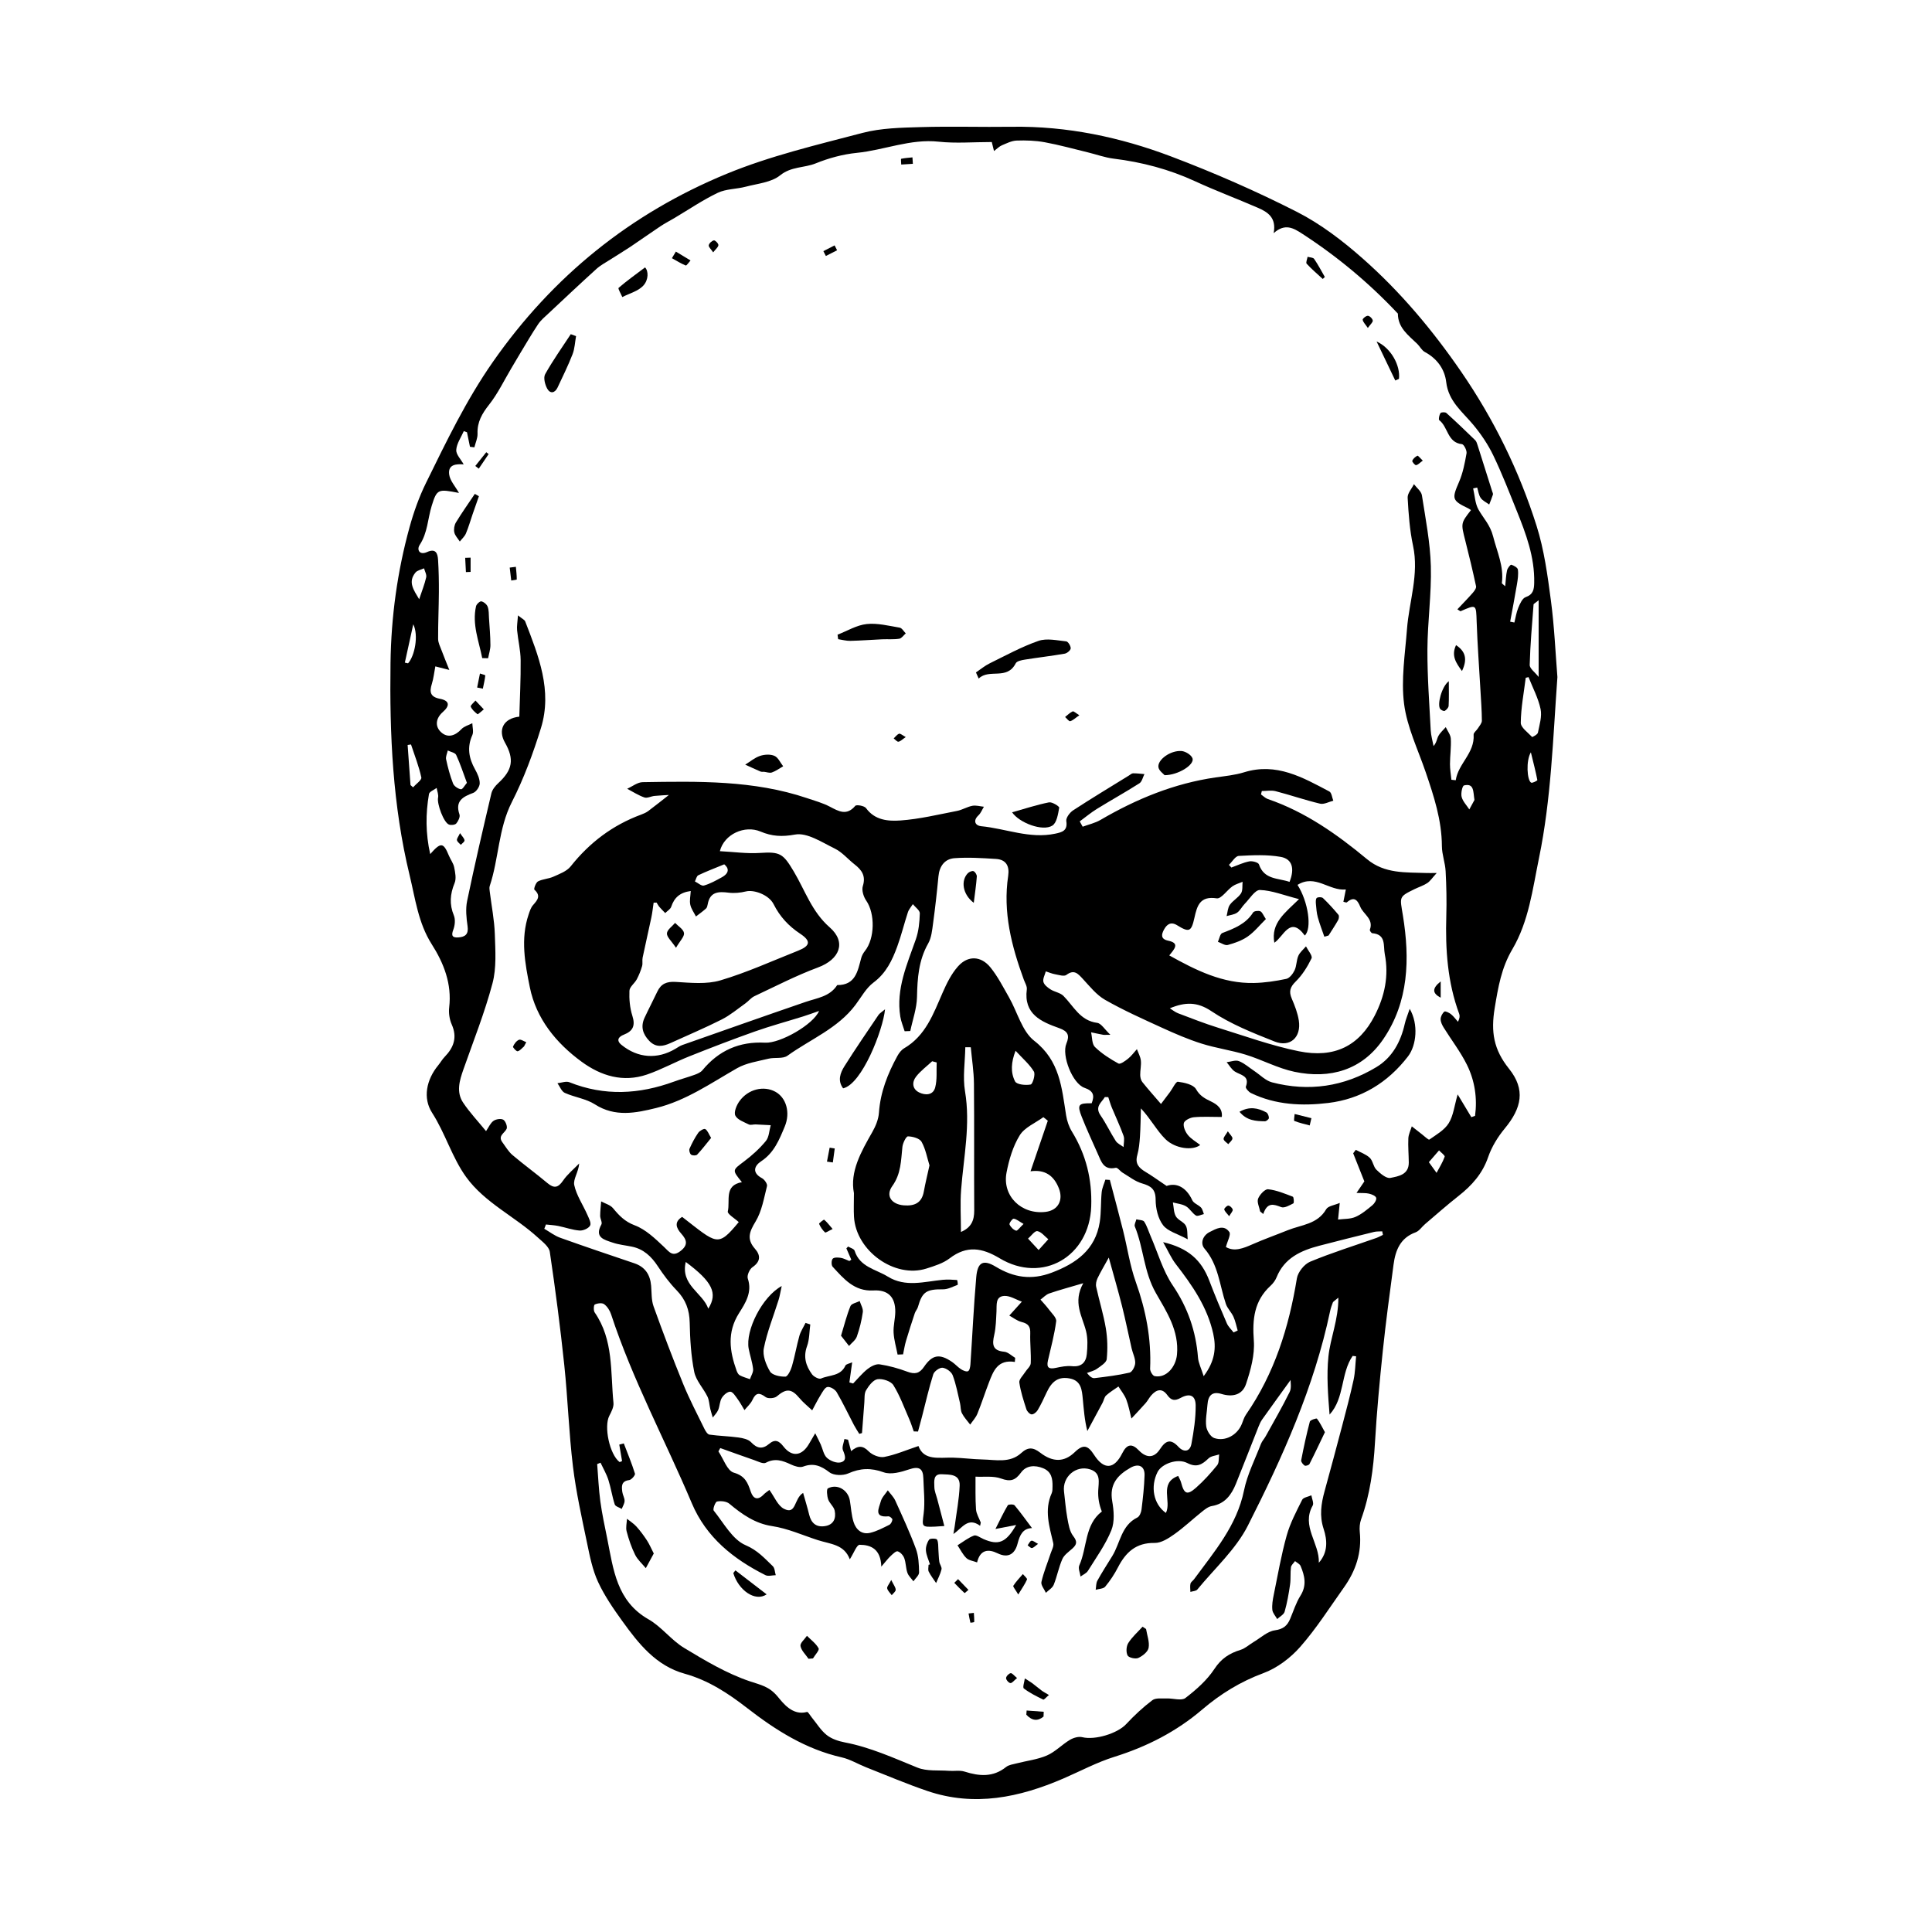<?xml version="1.0" encoding="utf-8"?>
<!-- Generator: Adobe Illustrator 16.0.0, SVG Export Plug-In . SVG Version: 6.00 Build 0)  -->
<!DOCTYPE svg PUBLIC "-//W3C//DTD SVG 1.0//EN" "http://www.w3.org/TR/2001/REC-SVG-20010904/DTD/svg10.dtd">
<svg version="1.0" id="Capa_1" xmlns="http://www.w3.org/2000/svg" xmlns:xlink="http://www.w3.org/1999/xlink" x="0px" y="0px"
	 width="1000px" height="1000px" viewBox="0 0 1000 1000" enable-background="new 0 0 1000 1000" xml:space="preserve">
<g>
	<path fill-rule="evenodd" clip-rule="evenodd" d="M806.111,350.45c-2.332,32.259-3.236,63.099-9.5,93.546
		c-3.347,16.261-5.298,32.882-13.844,47.376c-5.654,9.587-7.315,19.551-9.102,30.327c-2.057,12.417-0.589,21.51,7.395,31.474
		c8.66,10.804,6.555,20.342-2.202,30.935c-3.602,4.355-6.767,9.491-8.59,14.801c-2.953,8.594-8.444,14.701-15.325,20.113
		c-5.925,4.662-11.576,9.674-17.324,14.558c-1.671,1.419-3.022,3.591-4.933,4.285c-7.938,2.893-10.413,9.325-11.396,16.714
		c-1.967,14.788-3.979,29.578-5.531,44.411c-1.656,15.842-3.143,31.716-4.07,47.612c-0.794,13.62-2.536,26.949-7.192,39.837
		c-0.722,1.999-0.896,4.372-0.678,6.505c1.099,10.693-2.096,20.127-8.188,28.695c-7.374,10.37-14.237,21.215-22.598,30.731
		c-5.063,5.763-11.956,11.002-19.079,13.635c-11.897,4.398-22.22,10.774-31.665,18.832c-13.436,11.462-28.664,19.231-45.497,24.497
		c-9.081,2.842-17.613,7.432-26.396,11.224c-22.743,9.821-46.021,14.72-70.338,6.472c-10.722-3.636-21.165-8.104-31.71-12.255
		c-4.263-1.679-8.315-4.177-12.718-5.174c-18.613-4.215-34.183-14.083-48.941-25.54c-9.84-7.641-20.098-14.358-32.303-17.746
		c-14.826-4.114-23.8-15.48-32.239-27.182c-4.658-6.459-9.261-13.137-12.589-20.318c-2.866-6.182-4.25-13.143-5.648-19.894
		c-2.746-13.249-5.733-26.508-7.357-39.917c-2.108-17.393-2.646-34.969-4.479-52.399c-2.061-19.596-4.607-39.15-7.499-58.64
		c-0.403-2.718-3.765-5.209-6.143-7.386c-11.983-10.973-27.534-18.029-37.167-31.36c-7.295-10.098-10.736-22.548-17.621-33.261
		c-4.854-7.554-3.024-17.056,3.224-24.623c1.142-1.385,2.023-3.005,3.265-4.283c4.719-4.855,6.657-10.076,3.689-16.774
		c-1.168-2.638-1.663-5.944-1.326-8.813c1.438-12.218-2.757-22.856-9.045-32.749c-6.973-10.969-8.495-23.561-11.438-35.695
		c-8.764-36.116-10.403-72.858-9.884-109.895c0.335-23.908,3.519-47.231,9.829-70.162c2.161-7.854,4.937-15.677,8.527-22.975
		c10.543-21.429,20.784-42.845,34.65-62.695c31.013-44.401,71.325-76.844,120.87-97.283c22.555-9.305,46.688-14.984,70.392-21.209
		c9.684-2.543,20.116-2.71,30.236-3.013c15.71-0.469,31.446,0.053,47.167-0.172c28.533-0.41,56.03,5.389,82.436,15.394
		c22.138,8.387,43.953,17.921,65.044,28.652c12.292,6.254,23.665,14.97,34.063,24.15c19.49,17.208,36.136,37.041,50.934,58.566
		c17.007,24.741,30.044,51.332,39.043,79.778c3.934,12.434,5.699,25.657,7.424,38.657
		C804.548,324.403,805.116,338.156,806.111,350.45z M446.171,741.754c-0.471,0.137-0.942,0.275-1.413,0.413
		c-0.937-1.55-1.958-3.056-2.797-4.656c-2.957-5.642-5.673-11.419-8.889-16.905c-0.84-1.435-3.291-2.925-4.752-2.707
		c-1.364,0.204-2.563,2.536-3.537,4.115c-1.592,2.58-2.941,5.309-4.394,7.974c-2.202-2.089-4.631-3.987-6.561-6.304
		c-4.175-5.006-6.833-5.109-11.772-0.915c-1.223,1.04-4.514,1.273-5.737,0.368c-3.263-2.414-5.077-2.426-6.864,1.476
		c-0.901,1.969-2.716,3.521-4.118,5.262c-1.171-1.917-2.225-3.92-3.551-5.723c-1.092-1.485-2.474-3.772-3.783-3.812
		c-1.482-0.043-3.5,1.736-4.417,3.25c-1.081,1.785-1.024,4.219-1.855,6.207c-0.602,1.44-1.845,2.616-2.802,3.911
		c-0.434-1.493-0.924-2.971-1.289-4.48c-0.515-2.132-0.539-4.481-1.477-6.393c-2.138-4.348-5.926-8.242-6.832-12.762
		c-1.667-8.329-2.163-16.968-2.343-25.494c-0.14-6.613-2.075-11.895-6.693-16.651c-3.683-3.794-6.912-8.117-9.825-12.546
		c-3.335-5.072-7.352-8.88-13.438-10.125c-3.317-0.68-6.755-0.998-9.929-2.091c-4.228-1.456-9.613-2.556-5.819-9.384
		c0.575-1.035-0.641-2.943-0.639-4.448c0.005-2.498,0.325-4.997,0.512-7.497c2.086,1.145,4.735,1.823,6.145,3.526
		c3.162,3.822,6.094,6.935,11.247,8.868c5.628,2.111,10.497,6.801,15.03,11.074c2.834,2.671,4.488,5.478,8.722,2.166
		c4-3.13,3.163-5.753,0.299-8.957c-2.619-2.929-3.792-6.017,0.478-8.656c18.128,14.038,18.32,15.927,29.299,2.698
		c-2.043-1.908-5.971-4.212-5.664-5.524c1.304-5.568-2.072-13.481,7.305-15.148c-5.173-6.353-5.003-6.126,1.172-10.773
		c4.09-3.077,7.987-6.604,11.227-10.541c1.674-2.036,1.726-5.404,2.51-8.172c-2.611-0.14-5.221-0.307-7.833-0.402
		c-1.186-0.043-2.591,0.478-3.526,0.006c-2.54-1.276-5.962-2.445-6.971-4.617c-0.837-1.801,0.675-5.389,2.165-7.448
		c4.528-6.261,12.582-8.127,18.576-4.847c5.568,3.046,7.887,10.702,4.864,17.967c-2.814,6.763-5.499,13.595-12.215,18.008
		c-3.603,2.365-4.877,5.922,0.425,8.769c1.287,0.691,2.873,2.972,2.591,4.083c-1.585,6.252-2.668,12.998-5.924,18.36
		c-3.198,5.269-4.718,9.077-0.296,14.096c2.942,3.337,3.002,6.582-1.313,9.528c-1.518,1.034-2.946,4.313-2.41,5.885
		c2.432,7.126-1.327,12.806-4.543,17.901c-6.309,9.99-4.861,19.688-1.263,29.754c0.325,0.907,0.889,2.009,1.662,2.421
		c1.64,0.875,3.491,1.355,5.256,1.999c0.587-1.757,1.812-3.584,1.632-5.262c-0.38-3.544-1.619-6.985-2.284-10.511
		c-1.78-9.439,6.975-26.927,17.093-32.443c-0.665,3.011-0.978,5.136-1.608,7.16c-2.6,8.353-5.956,16.543-7.649,25.067
		c-0.739,3.725,1.135,8.54,3.22,12.024c1.134,1.896,5.213,2.725,7.929,2.657c1.208-0.031,2.8-3.329,3.398-5.384
		c1.506-5.164,2.387-10.51,3.846-15.69c0.666-2.362,2.107-4.507,3.197-6.747c0.818,0.269,1.635,0.541,2.454,0.812
		c-0.514,3.763-0.411,7.752-1.681,11.238c-2.039,5.594-0.57,10.241,2.587,14.567c0.922,1.263,3.569,2.652,4.631,2.185
		c4.316-1.904,10.134-1.117,12.625-6.67c0.379-0.847,2.132-1.078,3.521-1.718c-0.54,3.892-0.991,7.149-1.442,10.405
		c0.646,0.184,1.292,0.367,1.937,0.551c2.459-2.528,4.711-5.316,7.453-7.485c1.714-1.355,4.31-2.727,6.26-2.434
		c4.867,0.731,9.711,2.09,14.336,3.809c3.798,1.411,6.236,1.027,8.621-2.491c4.341-6.406,8.135-6.939,14.541-2.557
		c1.638,1.121,2.971,2.698,4.635,3.77c1.06,0.681,2.76,1.426,3.642,1.012c0.795-0.375,1.136-2.268,1.221-3.521
		c1.021-15.062,1.698-30.155,3.021-45.189c0.681-7.748,3.624-9.278,10.152-5.336c9.311,5.623,18.478,7.003,28.902,3.057
		c12.706-4.809,22.593-11.847,24.861-26.148c0.807-5.087,0.49-10.343,1.006-15.489c0.222-2.214,1.254-4.347,1.919-6.518
		c0.769,0.051,1.537,0.101,2.306,0.151c2.292,8.73,4.661,17.441,6.857,26.197c2.225,8.873,3.517,18.062,6.577,26.625
		c5.221,14.61,8.1,29.396,7.412,44.91c-0.058,1.293,1.329,3.631,2.358,3.826c6.139,1.165,10.951-4.943,11.541-11.071
		c1.204-12.489-5.514-22.485-10.896-31.911c-6.326-11.075-6.332-23.33-10.911-34.467c-0.398-0.967,0.492-2.465,0.785-3.716
		c1.399,0.374,3.484,0.309,4.064,1.211c1.481,2.304,2.268,5.049,3.375,7.598c3.706,8.536,6.288,17.837,11.414,25.416
		c7.783,11.505,11.987,23.688,13.055,37.316c0.22,2.812,1.646,5.53,2.942,9.641c5.893-7.83,6.562-14.691,4.939-22.004
		c-3.063-13.821-10.881-25.052-19.357-35.989c-2.383-3.076-3.957-6.779-6.577-11.376c13.037,3.077,19.84,9.273,23.909,19.954
		c2.832,7.433,5.908,14.778,9.073,22.077c0.753,1.741,2.298,3.14,3.479,4.695c0.71-0.328,1.419-0.658,2.129-0.984
		c-0.705-2.387-1.169-4.88-2.186-7.124c-1.059-2.339-3.122-4.275-3.931-6.664c-3.271-9.666-3.832-20.237-11.032-28.579
		c-2.331-2.702-0.983-6.788,2.634-8.615c3.3-1.669,7.335-4.072,10.187-0.015c0.94,1.338-0.983,4.687-1.765,7.777
		c4.328,2.564,8.97,0.697,13.802-1.435c5.97-2.635,12.14-4.813,18.196-7.259c7.023-2.837,15.374-3.025,19.907-10.86
		c0.994-1.719,4.325-2.086,7.021-3.268c-0.398,3.89-0.641,6.248-0.882,8.605c3.017-0.397,6.296-0.186,8.981-1.35
		c3.227-1.395,6.064-3.817,8.828-6.091c1.061-0.873,2.229-2.792,1.927-3.812c-0.303-1.019-2.309-1.827-3.703-2.155
		c-1.742-0.412-3.622-0.239-6.479-0.367c1.911-2.808,3.075-4.517,4.061-5.967c-2.021-5.09-3.904-9.822-5.784-14.556
		c0.452-0.598,0.904-1.193,1.354-1.79c2.447,1.334,5.267,2.275,7.229,4.125c1.633,1.541,1.824,4.595,3.441,6.173
		c2.007,1.959,5.141,4.663,7.22,4.241c4.1-0.83,9.588-1.607,9.535-7.981c-0.033-4.17-0.424-8.351-0.225-12.505
		c0.102-2.094,1.161-4.141,1.787-6.208c1.754,1.377,3.494,2.771,5.263,4.126c1.294,0.992,3.394,3.024,3.821,2.725
		c3.594-2.526,7.814-4.908,10.018-8.465c2.433-3.927,2.929-9.052,4.638-14.917c2.722,4.531,4.9,8.153,7.078,11.777
		c0.641-0.223,1.284-0.445,1.927-0.668c1.219-9.147-0.111-18.19-4.238-26.506c-3.332-6.713-8.011-12.75-11.983-19.157
		c-0.821-1.323-1.616-2.95-1.595-4.426c0.021-1.35,0.887-3.023,1.932-3.871c0.491-0.398,2.477,0.57,3.44,1.346
		c1.368,1.102,2.416,2.597,3.602,3.924c0.929-1.837,1.023-3.051,0.64-4.086c-6.073-16.396-7.197-33.406-6.685-50.685
		c0.229-7.724,0.065-15.478-0.349-23.195c-0.231-4.341-1.912-8.632-1.932-12.951c-0.059-13.442-4.155-25.896-8.415-38.376
		c-3.994-11.698-9.623-23.229-11.16-35.264c-1.611-12.624,0.521-25.781,1.504-38.667c1.093-14.375,6.314-28.352,3.14-43.171
		c-1.739-8.121-2.335-16.535-2.795-24.852c-0.125-2.276,2.106-4.684,3.256-7.03c1.427,1.914,3.8,3.683,4.123,5.769
		c1.895,12.189,4.3,24.426,4.625,36.699c0.382,14.338-1.701,28.726-1.773,43.096c-0.072,13.928,0.99,27.865,1.705,41.791
		c0.142,2.756,0.962,5.478,1.47,8.216c1.645-1.867,1.698-3.755,2.503-5.237c0.927-1.71,2.515-3.06,3.816-4.566
		c0.918,1.993,2.503,3.949,2.616,5.987c0.242,4.354-0.415,8.752-0.432,13.133c-0.012,2.704,0.476,5.411,0.74,8.116
		c0.747,0.082,1.496,0.165,2.244,0.247c1.263-8.644,9.892-14.02,9.25-23.596c-0.067-1.026,1.512-2.118,2.21-3.25
		c0.792-1.284,2.07-2.651,2.064-3.976c-0.025-5.342-0.451-10.683-0.753-16.024c-0.661-11.707-1.542-23.406-1.942-35.123
		c-0.313-9.122-0.047-9.125-8.301-5.524c-0.203,0.088-0.641-0.36-1.672-0.983c2.725-2.894,5.423-5.632,7.95-8.519
		c0.831-0.948,1.919-2.429,1.709-3.414c-1.692-7.906-3.58-15.773-5.574-23.611c-2.292-9.013-2.366-8.994,2.948-15.808
		c-0.441-0.284-0.905-0.658-1.431-0.909c-8.47-4.049-8.519-4.952-4.775-13.604c2.019-4.665,3.026-9.836,3.904-14.882
		c0.256-1.469-1.373-4.631-2.372-4.734c-7.589-0.785-7.157-8.924-11.726-12.381c-0.507-0.384-0.036-2.667,0.595-3.688
		c0.31-0.5,2.459-0.607,3.044-0.08c5.082,4.578,10.028,9.312,14.93,14.085c0.666,0.647,0.967,1.74,1.268,2.68
		c2.532,7.918,5.026,15.849,7.522,23.778c0.181,0.569,0.543,1.238,0.391,1.727c-0.54,1.737-1.264,3.417-1.92,5.119
		c-1.499-1.105-3.376-1.944-4.392-3.39c-1.047-1.489-1.255-3.569-1.832-5.391c-0.696,0.15-1.394,0.3-2.092,0.45
		c0.868,3.696,0.985,7.818,2.784,10.985c2.6,4.579,6.039,7.875,7.571,13.904c2.032,8.004,5.646,15.467,4.516,24.081
		c-0.04,0.299,0.703,0.702,1.732,1.665c0.335-3.223,0.392-5.77,0.945-8.205c0.26-1.147,1.75-3.054,2.197-2.926
		c1.327,0.383,3.281,1.488,3.419,2.521c0.33,2.47-0.061,5.09-0.481,7.597c-1.08,6.469-2.336,12.91-3.521,19.362
		c0.73,0.144,1.46,0.288,2.188,0.431c0.648-2.563,1.017-5.242,2.025-7.655c0.858-2.056,2.078-4.879,3.793-5.477
		c3.997-1.389,4.369-4.09,4.441-7.452c0.284-13.295-4.27-25.415-9.124-37.438c-3.874-9.593-7.611-19.27-12.103-28.575
		c-2.698-5.593-6.288-10.91-10.265-15.695c-5.661-6.811-12.891-12.172-14.053-22.165c-0.771-6.642-4.7-12.164-11.047-15.557
		c-1.631-0.871-2.593-2.926-4.006-4.288c-4.574-4.409-9.956-8.273-9.964-15.593c-14.844-15.813-31.375-29.591-49.582-41.389
		c-4.527-2.933-8.863-5.468-14.713-0.254c1.526-8.09-3.125-10.941-8.21-13.148c-10.771-4.676-21.794-8.796-32.453-13.711
		c-13.467-6.21-27.505-9.907-42.174-11.706c-4.48-0.549-8.827-2.154-13.246-3.228c-7.453-1.808-14.861-3.874-22.395-5.257
		c-4.755-0.873-9.713-1.04-14.558-0.87c-2.593,0.091-5.194,1.429-7.678,2.475c-1.3,0.547-2.353,1.679-4.04,2.938
		c-0.658-2.681-1.094-4.461-1.144-4.658c-9.681,0-18.656,0.776-27.444-0.175c-14.731-1.595-28.225,4.365-42.439,5.784
		c-7.198,0.718-14.487,2.704-21.204,5.425c-6,2.432-12.695,1.542-18.479,6.213c-4.561,3.684-11.724,4.272-17.823,5.886
		c-4.777,1.265-10.129,1.09-14.458,3.16c-7.792,3.728-15.007,8.663-22.469,13.083c-2.399,1.422-4.894,2.698-7.211,4.242
		c-5.215,3.474-10.314,7.12-15.523,10.603c-3.435,2.296-6.991,4.409-10.466,6.646c-2.4,1.544-4.996,2.895-7.088,4.791
		c-8.381,7.592-16.614,15.347-24.865,23.082c-1.874,1.755-3.928,3.449-5.335,5.549c-3.278,4.895-6.225,10.012-9.282,15.053
		c-1.549,2.556-3.04,5.146-4.57,7.713c-3.775,6.334-6.987,13.115-11.517,18.855c-3.658,4.637-6.222,9.017-6.003,15.04
		c0.085,2.338-1.055,4.72-1.638,7.083c-0.76-0.098-1.521-0.196-2.281-0.294c-0.513-2.503-1.026-5.005-1.539-7.508
		c-0.548-0.201-1.097-0.403-1.645-0.604c-1.404,3.229-3.677,6.394-3.918,9.708c-0.171,2.344,2.407,4.888,3.847,7.505
		c-3.65-0.228-8.237-0.118-7.502,5.274c0.438,3.217,3.17,6.121,5.073,9.527c-10.75-2.089-11.401-2.142-14.109,6.622
		c-2.077,6.724-2.093,13.958-6.214,20.24c-1.655,2.524-0.116,5.5,3.792,3.731c4.479-2.027,5.487,0.626,5.698,3.963
		c0.353,5.572,0.459,11.17,0.426,16.755c-0.047,8.088-0.438,16.175-0.392,24.261c0.011,1.974,1.071,3.971,1.788,5.906
		c1.084,2.927,2.291,5.808,4.012,10.136c-3.689-0.939-5.297-1.349-7.242-1.843c-0.633,3.292-0.93,6.275-1.81,9.075
		c-1.321,4.201-0.804,6.745,4.178,7.695c4.955,0.944,5.332,3.502,1.508,6.854c-3.592,3.149-4.266,7.372-0.859,10.479
		c3.368,3.073,7.253,1.864,10.496-1.622c1.381-1.485,3.729-2.07,5.637-3.064c0.04,2.068,0.763,4.443-0.002,6.149
		c-2.825,6.29-1.813,11.968,1.406,17.725c1.242,2.219,2.443,4.834,2.422,7.258c-0.015,1.708-1.771,4.338-3.356,4.927
		c-5.422,2.015-9.494,4.201-7.123,11.177c0.429,1.263-0.63,3.431-1.647,4.641c-0.635,0.756-2.647,0.983-3.745,0.599
		c-2.794-0.978-6.334-10.832-5.696-13.907c0.327-1.574-0.449-3.376-0.727-5.076c-1.377,1.045-3.759,1.917-3.974,3.164
		c-1.749,10.148-1.787,20.304,0.632,31.086c5.563-6.329,6.844-6.076,9.698,0.835c0.835,2.02,2.291,3.873,2.707,5.953
		c0.534,2.673,1.19,5.861,0.235,8.185c-2.348,5.703-2.779,10.976-0.387,16.785c0.87,2.116,0.546,5.203-0.31,7.434
		c-1.227,3.202-0.29,4.138,2.646,3.936c3.505-0.242,5.359-1.628,4.76-5.792c-0.618-4.295-1.105-8.894-0.236-13.066
		c3.877-18.636,8.19-37.183,12.562-55.711c0.462-1.96,2.046-3.896,3.592-5.319c7.365-6.785,8.355-12.304,3.434-20.95
		c-3.685-6.474-0.956-12.526,7.43-13.432c0.262-9.629,0.792-19.467,0.688-29.298c-0.055-5.144-1.347-10.264-1.837-15.417
		c-0.203-2.122,0.231-4.304,0.46-7.701c2.097,1.72,3.398,2.25,3.746,3.149c6.877,17.765,14.134,35.738,8.155,55.125
		c-4.039,13.098-8.856,26.146-15.063,38.334c-7.053,13.851-6.713,29.247-11.461,43.466c-0.298,0.893-0.096,1.992,0.024,2.978
		c0.897,7.321,2.379,14.622,2.613,21.962c0.27,8.497,0.924,17.419-1.211,25.461c-4.015,15.119-9.855,29.759-15.054,44.558
		c-2.036,5.795-3.802,11.721-0.104,17.235c3.373,5.03,7.591,9.492,11.827,14.682c1.363-1.98,2.238-4.153,3.843-5.301
		c1.277-0.915,3.897-1.321,5.096-0.593c1.175,0.712,2.24,3.583,1.701,4.727c-1.076,2.284-4.7,3.572-2.153,6.981
		c1.663,2.226,3.078,4.771,5.15,6.528c5.895,5.002,12.175,9.546,18.094,14.52c3.46,2.908,5.566,2.504,8.138-1.253
		c2.263-3.308,5.522-5.935,8.342-8.862c-0.334,4.423-3.202,8.163-2.563,11.154c1.139,5.324,4.472,10.164,6.732,15.274
		c0.815,1.842,2.17,4.403,1.491,5.696c-0.774,1.47-3.61,2.723-5.44,2.588c-3.728-0.273-7.366-1.626-11.073-2.372
		c-2.085-0.419-4.235-0.517-6.355-0.759c-0.284,0.74-0.569,1.479-0.853,2.217c2.727,1.571,5.292,3.594,8.208,4.639
		c12.742,4.568,25.573,8.886,38.397,13.221c5.64,1.907,8.211,5.943,8.697,11.659c0.304,3.566,0.079,7.362,1.254,10.636
		c4.847,13.502,9.922,26.932,15.347,40.212c3.232,7.908,7.229,15.508,10.984,23.197c0.575,1.174,1.595,2.839,2.593,2.98
		c4.986,0.706,10.06,0.796,15.048,1.489c2.278,0.316,5.07,0.924,6.511,2.453c3.123,3.313,5.95,3.713,9.311,0.859
		c3.051-2.591,5.121-1.646,7.403,1.3c4.368,5.636,9.512,5.053,13.199-1.2c0.844-1.432,1.68-2.869,3.283-5.609
		c1.385,2.809,2.158,4.262,2.829,5.76c1.057,2.359,1.49,5.348,3.221,6.958c1.711,1.591,4.963,2.876,7.078,2.369
		c3.357-0.805,2.359-3.563,1.22-6.298c-0.649-1.558,0.449-3.844,0.76-5.803c0.624,0.117,1.249,0.234,1.873,0.352
		c0.476,1.765,0.951,3.531,1.595,5.92c3.443-2.908,5.98-3.077,9.068,0.093c1.839,1.891,5.573,3.388,8.048,2.919
		c5.733-1.088,11.218-3.479,17.747-5.655c2.77,7.747,10.706,5.839,17.976,6.022c5.052,0.128,10.09,0.828,15.142,0.934
		c6.877,0.145,14.232,2.01,20.058-3.324c3.516-3.221,6.165-3.011,9.839-0.184c6.471,4.982,12.388,5.023,17.843-0.251
		c4.52-4.37,6.872-3.521,10.049,1.396c5.089,7.883,10.383,7.528,14.548-0.82c2.431-4.869,5.054-5.216,8.588-1.537
		c3.94,4.104,7.885,4.07,10.934-0.574c3.035-4.629,5.581-5.556,9.649-1.177c2.567,2.764,5.862,2.648,6.648-1.58
		c1.219-6.557,2.249-13.27,2.2-19.907c-0.039-5.203-3.021-6.506-7.742-3.923c-3.132,1.714-4.922,1.373-6.973-1.48
		c-2.727-3.79-5.734-2.807-8.383,0.313c-1.029,1.212-1.755,2.687-2.803,3.878c-2.392,2.716-4.897,5.331-7.356,7.987
		c-0.859-3.306-1.444-6.718-2.667-9.883c-0.927-2.398-2.668-4.482-4.046-6.707c-2.152,1.527-4.453,2.891-6.391,4.653
		c-0.948,0.863-1.153,2.507-1.808,3.736c-2.61,4.904-5.263,9.784-7.9,14.673c-1.464-5.732-1.83-11.184-2.361-16.619
		c-0.45-4.617-0.782-9.448-6.72-10.591c-5.66-1.09-9.202,1.152-12.039,7.319c-1.415,3.08-2.87,6.161-4.592,9.073
		c-0.62,1.048-2.12,2.264-3.132,2.191c-0.988-0.07-2.35-1.53-2.71-2.65c-1.463-4.553-2.979-9.154-3.655-13.856
		c-0.232-1.611,1.897-3.586,3.007-5.358c0.974-1.557,2.832-3.025,2.902-4.594c0.229-5.155-0.426-10.351-0.251-15.513
		c0.118-3.46-1.028-4.992-4.4-5.826c-2.447-0.606-4.61-2.361-6.433-3.353c2.777-3.077,4.638-5.136,6.497-7.195
		c-3.068-1.067-6.207-3.17-9.188-2.963c-4.603,0.32-3.764,4.685-3.953,8.031c-0.229,4.057-0.258,8.198-1.162,12.12
		c-1.132,4.907-1,8.17,5.179,8.733c1.962,0.178,3.77,2.055,5.649,3.153c-0.054,0.708-0.106,1.416-0.16,2.124
		c-8.878-1.389-11.11,4.68-13.386,10.569c-2.081,5.39-3.829,10.91-6.011,16.255c-0.83,2.037-2.458,3.748-3.723,5.608
		c-1.454-1.94-3.184-3.739-4.266-5.866c-0.774-1.523-0.583-3.513-1-5.253c-1.157-4.843-2.045-9.804-3.799-14.429
		c-0.676-1.783-3.304-3.656-5.224-3.874c-1.518-0.172-4.316,1.811-4.815,3.383c-2.265,7.15-3.911,14.495-5.793,21.765
		c-0.68,2.627-1.398,5.243-2.1,7.864c-0.737-0.021-1.473-0.042-2.209-0.063c-0.758-2.086-1.405-4.22-2.294-6.25
		c-2.618-5.974-4.845-12.21-8.261-17.701c-1.277-2.052-5.58-3.452-8.195-3.066c-2.25,0.332-4.514,3.358-5.92,5.703
		c-1.026,1.713-0.732,4.248-0.915,6.428C446.939,731.267,446.568,736.512,446.171,741.754z M488.781,789.859
		c-2.432,0.163-3.597,0.267-4.764,0.316c-7.104,0.309-6.795,0.045-5.926-6.828c0.754-5.957,0.007-12.111-0.159-18.176
		c-0.143-5.204-2.336-6.332-7.404-4.616c-4.153,1.407-9.388,2.858-13.138,1.504c-6.595-2.383-12.087-2.188-18.371,0.593
		c-2.714,1.203-7.498,1.086-9.689-0.592c-4.4-3.366-8.232-4.982-13.656-2.947c-1.727,0.647-4.361-0.201-6.244-1.084
		c-4.309-2.016-8.292-3.465-13.068-0.897c-1.364,0.733-4.015-0.702-5.994-1.383c-5.874-2.015-11.707-4.147-17.556-6.234
		c-0.318,0.577-0.637,1.153-0.956,1.73c2.605,3.84,4.538,10.017,7.965,11.002c5.907,1.697,7.22,5.255,8.784,9.869
		c1.25,3.687,3.608,4.665,6.667,1.436c0.772-0.814,1.767-1.419,2.967-2.361c2.604,3.538,4.32,8.128,7.54,9.765
		c6.508,3.31,5.034-5.239,9.912-8.234c1.173,4.181,2.27,7.688,3.13,11.254c1.058,4.379,3.633,6.638,8.171,5.938
		c4.57-0.704,5.833-4.104,5.042-7.996c-0.425-2.091-2.667-3.761-3.382-5.86c-0.609-1.788-0.916-5.265-0.131-5.68
		c4.791-2.535,10.415,0.767,11.354,6.238c0.638,3.718,0.802,7.576,1.92,11.141c1.229,3.912,4.202,6.681,8.628,5.626
		c3.436-0.815,6.682-2.557,9.886-4.145c0.821-0.407,1.5-1.758,1.584-2.73c0.044-0.522-1.376-1.729-2.041-1.665
		c-7.863,0.767-4.857-4.352-3.966-7.722c0.551-2.084,2.382-3.83,3.639-5.728c1.313,1.768,2.988,3.372,3.877,5.333
		c3.726,8.226,7.529,16.441,10.654,24.9c1.398,3.788,1.592,8.135,1.654,12.237c0.023,1.524-1.896,3.075-2.93,4.615
		c-1.071-1.461-2.548-2.78-3.117-4.416c-0.843-2.419-0.741-5.174-1.627-7.568c-0.538-1.456-1.998-3.099-3.389-3.522
		c-0.901-0.273-2.543,1.376-3.641,2.393c-1.29,1.195-2.349,2.639-4.848,5.519c-0.277-9.151-5.446-11.297-11.225-11.309
		c-1.498-0.004-3.005,4.304-5.083,7.52c-2.943-7.81-9.928-7.793-16.663-9.969c-7.849-2.536-15.372-5.989-23.717-7.251
		c-8.557-1.292-15.428-6.069-21.951-11.549c-1.488-1.25-4.366-1.549-6.378-1.149c-0.912,0.182-2.309,3.977-1.719,4.707
		c5.168,6.399,9.665,14.989,16.503,17.907c6.226,2.657,9.8,6.785,14.065,10.851c1.044,0.995,1.05,3.081,1.534,4.665
		c-1.795,0.027-3.914,0.699-5.336-0.015c-16.628-8.351-30.642-19.541-38.115-37.226c-13.798-32.657-30.707-63.987-41.79-97.811
		c-0.645-1.967-1.982-4.044-3.608-5.232c-1.067-0.781-3.425-0.468-4.817,0.185c-0.574,0.269-0.735,3.126-0.062,4.098
		c9.873,14.249,8.129,30.898,9.729,46.817c0.215,2.149-1.074,4.622-2.152,6.692c-2.887,5.553,0.131,19.93,5.263,23.9
		c0.163,0.125,0.695-0.227,1.343-0.461c-0.477-2.81-0.963-5.674-1.449-8.535c0.782-0.203,1.563-0.405,2.345-0.606
		c1.983,5.193,4.132,10.338,5.773,15.639c0.242,0.782-1.803,3.181-2.984,3.333c-4.241,0.548-3.927,3.323-3.56,6.168
		c0.202,1.564,1.201,3.078,1.175,4.604c-0.024,1.391-0.945,2.768-1.47,4.15c-1.254-0.762-3.277-1.271-3.625-2.33
		c-1.359-4.141-1.955-8.531-3.29-12.682c-0.993-3.088-2.687-5.95-4.068-8.911c-0.578,0.237-1.156,0.477-1.733,0.715
		c0.519,6.42,0.771,12.876,1.63,19.252c0.878,6.498,2.29,12.929,3.581,19.368c3.186,15.893,4.829,32.312,21.368,41.739
		c6.759,3.853,11.75,10.756,18.435,14.8c10.875,6.576,22.045,13.233,33.967,17.264c5.737,1.938,9.961,2.601,14.372,7.842
		c2.839,3.373,7.714,10.123,15.271,8.027c0.52-0.144,1.645,1.882,2.485,2.902c2.534,3.072,4.666,6.653,7.721,9.066
		c2.543,2.009,6.068,3.174,9.333,3.798c13.211,2.523,25.277,8.058,37.619,13.058c4.873,1.974,10.855,1.247,16.339,1.66
		c2.687,0.203,5.576-0.389,8.05,0.397c7.605,2.414,14.735,3.022,21.473-2.376c1.413-1.132,3.576-1.396,5.44-1.877
		c5.255-1.354,10.81-1.978,15.719-4.104c4.297-1.861,7.745-5.595,11.84-8.051c1.815-1.088,4.502-1.888,6.44-1.403
		c6.534,1.628,18.175-1.88,22.716-6.757c4.17-4.475,8.699-8.707,13.569-12.385c1.737-1.311,4.936-0.813,7.475-0.906
		c3.273-0.118,7.582,1.34,9.636-0.238c5.603-4.298,11.183-9.227,15.013-15.061c3.522-5.366,7.765-8.086,13.487-9.845
		c2.449-0.753,4.513-2.718,6.79-4.069c3.632-2.156,7.121-5.511,10.993-6.054c4.347-0.608,6.422-2.376,7.921-5.919
		c1.711-4.035,3.018-8.339,5.332-12.002c3.362-5.326,2.217-10.312,0.065-15.391c-0.448-1.052-1.885-1.685-2.867-2.512
		c-0.738,1.06-1.972,2.055-2.119,3.19c-0.385,2.954-0.028,6.008-0.454,8.953c-0.683,4.721-1.509,9.456-2.813,14.032
		c-0.432,1.516-2.518,2.56-3.848,3.818c-0.887-1.59-2.359-3.123-2.521-4.782c-0.249-2.528,0.203-5.188,0.721-7.718
		c2.104-10.271,3.889-20.643,6.704-30.721c1.794-6.424,5.009-12.489,8.014-18.5c0.628-1.256,3.134-1.576,4.774-2.325
		c0.271,1.788,1.38,4.049,0.679,5.291c-6.038,10.708,3.622,19.524,3.177,29.616c4.795-5.418,4.414-11.656,2.462-17.591
		c-2.2-6.685-1.276-12.939,0.49-19.372c3.108-11.322,6.162-22.659,9.146-34.017c2.07-7.875,4.171-15.75,5.892-23.706
		c0.858-3.964,0.892-8.107,1.299-12.169c-0.596-0.071-1.189-0.142-1.784-0.212c-6.28,9.123-4.082,21.801-11.948,30.382
		c-0.813-10.174-1.594-20.205-0.59-30.053c0.986-9.662,5.193-18.952,5.142-30.479c-2.041,1.753-2.684,2.04-2.863,2.506
		c-0.574,1.481-1.102,3.005-1.428,4.559c-8.248,39.228-24.58,75.485-42.518,110.887c-6.238,12.312-17.242,22.221-26.194,33.122
		c-0.681,0.832-2.361,0.84-3.579,1.23c-0.018-1.424-0.271-2.901,0.033-4.253c0.192-0.861,1.264-1.498,1.853-2.3
		c10.462-14.272,22.138-27.701,25.863-45.977c1.686-8.271,5.692-16.078,8.757-24.054c0.556-1.446,1.719-2.647,2.482-4.027
		c4.197-7.593,8.564-15.104,12.395-22.881c1.036-2.104,0.408-5.029,0.47-6.194c-4.7,6.518-9.74,13.452-14.708,20.438
		c-0.797,1.12-1.373,2.429-1.884,3.716c-3.902,9.823-7.699,19.688-11.663,29.485c-2.334,5.77-5.68,10.471-12.526,11.615
		c-1.822,0.306-3.574,1.718-5.105,2.938c-4.803,3.837-9.285,8.104-14.288,11.646c-3.003,2.126-6.771,4.565-10.153,4.501
		c-9.666-0.182-15.004,4.853-19.039,12.687c-1.813,3.521-4.051,6.896-6.577,9.94c-0.938,1.13-3.249,1.117-4.934,1.625
		c0.268-1.59,0.142-3.398,0.877-4.729c2.4-4.343,5.109-8.517,7.713-12.747c4.149-6.74,4.616-15.836,12.985-19.944
		c1.144-0.563,1.972-2.65,2.152-4.128c0.723-5.901,1.392-11.835,1.572-17.771c0.142-4.687-3.072-6.229-7.225-3.891
		c-6.747,3.798-11.048,8.598-9.521,17.312c0.859,4.909,1.337,10.678-0.441,15.08c-3.004,7.43-7.855,14.134-12.129,21.021
		c-0.794,1.28-2.525,1.979-3.824,2.945c-0.26-1.938-1.323-4.233-0.645-5.754c4.161-9.329,2.711-21.093,11.671-27.902
		c-1.505-3.771-2.013-7.293-1.873-10.791c0.177-4.386,1.573-9.18-4.189-11.026c-7.329-2.349-14.466,3.875-13.506,11.508
		c0.567,4.515,0.865,9.076,1.69,13.542c0.602,3.252,1.129,6.951,3.032,9.415c2.184,2.829,1.983,4.344-0.351,6.463
		c-1.877,1.705-4.262,3.298-5.228,5.47c-1.894,4.268-2.728,8.995-4.481,13.339c-0.67,1.657-2.662,2.781-4.053,4.149
		c-0.832-1.887-2.675-4.002-2.309-5.618c1.13-4.982,3.126-9.767,4.73-14.646c0.59-1.794,1.775-3.813,1.4-5.432
		c-1.992-8.593-4.766-17.061-0.813-25.844c0.466-1.039,0.408-2.354,0.432-3.545c0.081-3.978-0.539-7.615-4.83-9.379
		c-4.336-1.78-8.78-1.485-11.468,2.21c-2.989,4.112-5.484,4.878-10.351,3.103c-3.992-1.455-8.779-0.725-13.214-0.964
		c0.049,5.641-0.143,11.3,0.26,16.914c0.168,2.327,1.604,4.563,2.463,6.84c-0.112,0.56-0.225,1.118-0.337,1.678
		c-6.385-4.661-9.138,1.086-13.819,4.232c0.361-2.149,0.543-3.049,0.662-3.957c0.914-7.027,2.304-14.038,2.571-21.091
		c0.231-6.135-5.331-5.655-9.262-5.873c-4.625-0.256-3.861,3.801-3.839,6.567c0.016,2.113,0.962,4.223,1.511,6.327
		C486.278,780.333,487.43,784.706,488.781,789.859z M715.808,639.166c-0.125-0.609-0.25-1.22-0.375-1.827
		c-1.421,0.094-2.895-0.021-4.258,0.313c-9.456,2.324-18.907,4.675-28.326,7.146c-9.518,2.495-18.073,6.334-22.106,16.361
		c-0.649,1.61-1.813,3.162-3.103,4.344c-8.516,7.806-9.474,17.371-8.661,28.386c0.544,7.388-1.643,15.283-4.039,22.473
		c-1.881,5.642-6.925,6.905-12.703,5.144c-4.545-1.388-6.93,0.489-7.267,5.656c-0.242,3.729-1.111,7.528-0.622,11.15
		c0.301,2.225,2.228,5.37,4.136,6.022c5.765,1.973,12.021-1.642,14.277-7.282c0.665-1.662,1.188-3.449,2.188-4.896
		c14.725-21.279,22.198-45.182,26.315-70.466c0.528-3.244,3.827-7.368,6.863-8.631c11.177-4.646,22.789-8.247,34.225-12.278
		C713.545,640.36,714.658,639.71,715.808,639.166z M560.695,664.185c-7.219,2.136-12.48,3.536-17.615,5.303
		c-1.676,0.575-3.024,2.102-4.523,3.192c1.462,1.694,3.029,3.31,4.356,5.104c1.45,1.959,4.011,4.257,3.769,6.104
		c-0.9,6.846-2.708,13.577-4.271,20.33c-0.922,3.982,0.81,4.505,4.209,3.769c2.681-0.581,5.521-1.138,8.202-0.858
		c4.944,0.516,7.29-1.992,7.71-6.257c0.387-3.922,0.55-8.102-0.39-11.869C560.221,681.297,555.14,674.133,560.695,664.185z
		 M573.902,650.923c-2.472,4.484-4.307,7.516-5.818,10.702c-0.622,1.313-1.006,3.056-0.705,4.428
		c1.567,7.175,3.785,14.226,4.993,21.45c0.874,5.225,0.992,10.699,0.469,15.966c-0.186,1.851-3.124,3.632-5.095,5.039
		c-1.472,1.051-3.406,1.449-5.136,2.139c1.504,1.939,2.782,2.811,3.937,2.671c6.075-0.741,12.186-1.463,18.129-2.854
		c1.35-0.315,2.865-3.242,2.91-5.003c0.065-2.467-1.26-4.947-1.839-7.457c-1.689-7.326-3.155-14.707-4.989-21.998
		C578.743,667.994,576.416,660.063,573.902,650.923z M609.826,763.938c0.586,1.296,1.214,2.291,1.498,3.378
		c1.564,6.015,3.147,6.774,7.74,2.72c3.994-3.524,7.608-7.543,10.972-11.681c1.036-1.275,0.703-3.664,0.996-5.544
		c-1.863,0.649-4.206,0.801-5.496,2.046c-3.302,3.184-6.083,4.925-10.991,2.41c-5.131-2.628-13.27,0.419-15.393,4.638
		c-3.803,7.558-2.16,16.635,4.311,21.189C606.544,777.093,599.721,767.659,609.826,763.938z M791.166,350.474
		c-0.484,0.116-0.967,0.231-1.451,0.346c-0.962,7.753-2.476,15.499-2.566,23.26c-0.029,2.475,3.669,5.038,5.859,7.374
		c0.129,0.137,2.817-1.257,3.006-2.202c0.813-4.048,2.192-8.416,1.385-12.251C796.199,361.308,793.327,355.966,791.166,350.474z
		 M796.397,310.684c-1.841,1.519-2.604,1.838-2.631,2.214c-0.784,10.417-1.724,20.833-1.999,31.266
		c-0.05,1.844,2.719,3.765,4.63,6.221C796.397,336.507,796.397,324.231,796.397,310.684z M366.605,677.371
		c5.067-8.075,2.045-13.955-11.655-24.181C352.09,665.139,363.725,669.093,366.605,677.371z M241.672,405.198
		c-1.968-5.271-3.477-9.985-5.557-14.433c-0.555-1.19-2.851-1.566-4.348-2.317c-0.321,1.535-1.165,3.184-0.863,4.583
		c0.912,4.233,2.022,8.467,3.591,12.493c0.542,1.392,2.565,2.765,4.088,2.999C239.422,408.652,240.625,406.392,241.672,405.198z
		 M212.476,406.348c0.439,0.39,0.878,0.779,1.317,1.168c1.516-1.723,4.569-3.777,4.281-5.112
		c-1.249-5.803-3.471-11.396-5.339-17.065c-0.583,0.088-1.165,0.176-1.747,0.263C211.484,392.517,211.98,399.432,212.476,406.348z
		 M216.96,310.165c1.414-4.256,2.821-7.73,3.638-11.338c0.317-1.399-0.702-3.102-1.112-4.666c-1.503,0.705-3.476,1.023-4.429,2.181
		C211.018,301.247,214.094,305.345,216.96,310.165z M763.178,414.064c-0.721-4.414-0.106-8.775-5.392-7.536
		c-0.896,0.21-1.727,4.108-1.245,5.955c0.609,2.344,2.588,4.332,3.977,6.474C761.555,417.051,762.591,415.145,763.178,414.064z
		 M739.576,601.533c1.741,2.416,2.864,3.976,3.985,5.536c1.462-2.763,3.172-5.438,4.199-8.352c0.234-0.666-1.884-2.162-2.918-3.273
		C743.236,597.303,741.629,599.162,739.576,601.533z M792.377,389.406c-2.61,4.235-1.997,14.46,0.126,15.679
		c0.656,0.377,3.279-1.051,3.23-1.309C794.88,399.365,793.749,395.007,792.377,389.406z M209.547,342.977
		c0.554,0.12,1.107,0.24,1.661,0.36c3.443-3.808,5.558-14.443,2.701-20.213C212.218,330.823,210.883,336.899,209.547,342.977z"/>
	<path fill-rule="evenodd" clip-rule="evenodd" d="M560.388,427.902c3.093-1.151,6.432-1.881,9.239-3.521
		c18.588-10.858,38.166-18.904,59.611-21.99c4.934-0.71,9.984-1.191,14.708-2.656c16.699-5.181,30.356,2.653,44.125,9.941
		c1.191,0.631,1.389,3.139,2.048,4.775c-2.297,0.563-4.804,2.017-6.85,1.529c-7.737-1.841-15.286-4.457-22.991-6.458
		c-2.244-0.583-4.77-0.089-7.166-0.089c-0.14,0.587-0.28,1.175-0.421,1.761c1.169,0.81,2.229,1.938,3.524,2.381
		c19.398,6.641,35.823,18.238,51.368,31.146c9.19,7.631,20.006,6.74,30.685,7.145c1.127,0.042,2.259,0.006,5.37,0.006
		c-2.345,2.561-3.396,4.23-4.897,5.22c-1.972,1.299-4.317,2.022-6.467,3.066c-8.49,4.123-7.702,4.006-6.121,13.796
		c3.607,22.318,3.056,44.569-10.2,63.952c-10.906,15.949-27.448,20.742-45.936,16.856c-8.646-1.816-16.714-6.228-25.23-8.856
		c-7.485-2.31-15.357-3.37-22.825-5.728c-6.986-2.204-13.773-5.142-20.45-8.192c-9.971-4.558-20.019-9.054-29.527-14.467
		c-4.488-2.554-7.972-7.016-11.587-10.914c-2.524-2.725-4.462-4.964-8.456-1.98c-1.2,0.896-3.877-0.001-5.828-0.35
		c-1.642-0.293-3.212-0.981-4.814-1.494c-0.478,1.823-1.631,3.809-1.241,5.422c0.365,1.523,2.172,2.938,3.669,3.893
		c2.117,1.348,5.047,1.712,6.723,3.399c5.275,5.312,8.547,12.774,17.428,13.933c2.127,0.277,3.882,3.391,6.854,6.182
		c-2.416,0-3.138,0.104-3.817-0.02c-2.067-0.373-4.119-0.835-6.177-1.261c0.612,2.594,0.392,6.042,2.003,7.608
		c3.522,3.426,7.827,6.163,12.161,8.552c0.944,0.522,3.536-1.346,5.021-2.543c1.714-1.385,3.044-3.247,4.54-4.899
		c0.713,1.963,1.823,3.884,2.039,5.899c0.261,2.453-0.37,4.989-0.336,7.485c0.017,1.221,0.35,2.682,1.08,3.604
		c2.853,3.589,5.922,7.008,9.677,11.386c1.207-1.602,2.962-3.912,4.698-6.236c1.387-1.855,2.971-5.418,4.085-5.273
		c3.334,0.434,7.996,1.454,9.346,3.83c2.024,3.566,4.676,4.896,7.89,6.443c3.202,1.542,5.971,3.778,5.453,7.965
		c-5.22,0-9.895-0.292-14.501,0.141c-1.887,0.176-4.804,1.63-5.141,3.014c-0.441,1.815,0.75,4.505,2.071,6.15
		c1.65,2.058,4.145,3.434,6.392,5.197c-3.761,2.991-12.865,1.998-17.985-3.025c-4.489-4.407-7.49-10.331-12.702-15.931
		c-0.148,4.861-0.168,9.729-0.492,14.579c-0.218,3.258-0.53,6.582-1.404,9.705c-1.247,4.457,1.003,6.639,4.368,8.647
		c3.219,1.922,6.26,4.146,10.831,7.212c4.925-1.75,10.048,0.417,13.307,7.438c0.736,1.592,3.151,2.329,4.493,3.743
		c0.802,0.844,1.019,2.241,1.498,3.389c-1.401,0.298-3.246,1.301-4.117,0.754c-1.958-1.232-3.193-3.644-5.175-4.806
		c-1.962-1.149-4.479-1.356-6.755-1.977c0.462,2.431,0.386,5.167,1.54,7.205c1.101,1.947,4.061,2.852,5.138,4.802
		c1.032,1.87,0.693,4.494,0.991,7.073c-5.283-2.86-10.298-4.1-12.751-7.302c-2.626-3.43-3.838-8.703-3.85-13.176
		c-0.017-5.524-2.432-7.115-7.07-8.457c-3.558-1.03-6.699-3.547-9.968-5.5c-1.299-0.775-2.656-2.785-3.622-2.572
		c-6.161,1.355-7.466-3.108-9.234-7.135c-2.803-6.378-5.773-12.692-8.324-19.171c-2.516-6.383-1.813-7.198,5.107-7.099
		c1.547-3.941,1.035-6.365-3.698-7.989c-6.229-2.137-11.941-16.763-9.392-22.873c1.752-4.199,0.929-6.374-3.713-8.024
		c-9.304-3.307-18.443-7.208-16.764-20.052c0.209-1.6-0.95-3.402-1.563-5.079c-6.35-17.341-10.888-34.957-8.081-53.672
		c0.752-5.023-1.021-8.445-6.321-8.777c-7.127-0.445-14.322-0.907-21.418-0.394c-5.079,0.368-7.851,4.092-8.354,9.411
		c-0.769,8.13-1.682,16.251-2.781,24.342c-0.481,3.538-0.835,7.415-2.536,10.406c-4.955,8.719-5.584,17.997-5.781,27.699
		c-0.12,5.892-2.25,11.742-3.477,17.613c-0.974,0.037-1.948,0.075-2.922,0.113c-0.769-2.537-1.846-5.026-2.257-7.621
		c-2.266-14.295,3.507-26.965,8.043-39.948c1.478-4.229,1.938-8.936,2.065-13.447c0.044-1.553-2.334-3.176-3.606-4.767
		c-0.874,1.394-2.064,2.683-2.563,4.199c-1.931,5.87-3.378,11.909-5.501,17.704c-2.607,7.115-5.741,13.778-12.287,18.657
		c-3.844,2.864-6.343,7.576-9.321,11.552c-9.154,12.226-23.333,17.784-35.232,26.341c-2.403,1.728-6.612,0.743-9.856,1.543
		c-5.5,1.356-11.439,2.186-16.23,4.924c-13.552,7.743-26.48,16.8-41.851,20.588c-10.57,2.604-21.272,4.829-31.732-1.885
		c-4.568-2.934-10.51-3.646-15.572-5.934c-1.68-0.76-2.561-3.29-3.807-5.011c2.078-0.207,4.465-1.188,6.185-0.5
		c18.146,7.266,36.14,6.267,54.163-0.336c3.537-1.295,7.193-2.259,10.731-3.549c1.423-0.518,3.033-1.208,3.951-2.322
		c8.444-10.248,19.165-14.971,32.464-14.267c7.805,0.413,25.025-9.424,27.905-16.422c-3.275,1.134-5.746,2.059-8.26,2.844
		c-8.317,2.6-16.745,4.877-24.953,7.779c-11.399,4.034-22.691,8.387-33.926,12.862c-7.386,2.94-14.414,6.854-21.914,9.418
		c-12.345,4.223-23.768,0.743-33.838-6.622c-13.253-9.694-23.511-22.312-26.795-38.494c-2.485-12.251-4.922-25.108-0.637-37.733
		c0.571-1.681,1.142-3.536,2.271-4.819c2.29-2.604,4.265-4.803,0.719-8.005c-0.41-0.371,0.734-3.696,1.868-4.289
		c2.413-1.26,5.44-1.299,7.947-2.432c3.172-1.434,6.927-2.786,8.954-5.344c9.762-12.313,21.734-21.355,36.464-26.793
		c1.282-0.473,2.596-1.036,3.678-1.846c3.743-2.803,7.391-5.735,10.701-8.325c-1.675,0.105-4.563,0.211-7.436,0.492
		c-1.78,0.174-3.773,1.302-5.251,0.791c-3.114-1.076-5.953-2.949-8.903-4.496c2.669-1.19,5.323-3.374,8.011-3.416
		c28.667-0.45,57.395-1.082,85.116,8.276c3.966,1.338,8.073,2.47,11.75,4.395c4.639,2.429,8.721,4.863,13.187-0.416
		c0.621-0.734,4.7-0.026,5.567,1.177c4.573,6.341,11.551,6.834,17.82,6.393c9.832-0.692,19.557-3.066,29.285-4.945
		c2.708-0.524,5.208-2.132,7.917-2.647c1.896-0.361,3.986,0.288,5.99,0.486c-0.92,1.502-1.577,3.286-2.815,4.449
		c-3.081,2.89-1.51,5.353,1.336,5.622c12.81,1.212,25.208,6.689,38.406,3.865c3.496-0.749,6.52-1.473,5.723-6.512
		c-0.264-1.666,1.796-4.429,3.53-5.56c9.516-6.212,19.259-12.074,28.928-18.05c0.678-0.419,1.385-1.108,2.086-1.115
		c1.963-0.021,3.929,0.247,5.895,0.402c-0.841,1.625-1.258,3.917-2.593,4.767c-7.217,4.598-14.715,8.752-21.999,13.247
		c-3.111,1.92-5.942,4.297-8.899,6.467C559.365,426.063,559.876,426.983,560.388,427.902z M372.604,440.568
		c7.249,0.371,13.996,1.357,20.647,0.911c10.605-0.711,12.108,0.355,17.64,9.655c5.814,9.777,9.304,20.762,18.547,28.851
		c8.855,7.749,5.115,16.626-6.023,20.758c-11.272,4.184-22.034,9.761-32.945,14.886c-1.746,0.82-3.034,2.568-4.653,3.718
		c-4.028,2.863-7.875,6.122-12.245,8.331c-8.685,4.389-17.674,8.175-26.537,12.214c-3.873,1.765-7.536,2.439-10.963-1.12
		c-3.418-3.551-4.566-7.449-2.444-11.995c2.108-4.52,4.437-8.938,6.561-13.45c1.958-4.161,4.862-5.375,9.606-5.09
		c7.689,0.462,15.915,1.324,23.078-0.799c13.719-4.069,26.871-10.068,40.22-15.361c6.303-2.5,6.794-4.998,1.106-8.765
		c-6.02-3.988-10.536-8.848-13.783-15.31c-2.431-4.839-10.125-7.63-14.307-6.603c-2.884,0.708-6.048,1.019-8.977,0.645
		c-5.298-0.676-9.676-0.492-10.828,6.005c-0.137,0.772-0.342,1.725-0.87,2.198c-1.647,1.476-3.465,2.76-5.215,4.119
		c-1.02-2.031-2.479-3.969-2.934-6.119c-0.451-2.138,0.108-4.489,0.239-7.064c-5.712,0.766-8.557,3.526-10.096,8.139
		c-0.432,1.293-2.042,2.193-3.113,3.273c-1.005-1.048-2.059-2.055-3-3.158c-0.577-0.676-0.981-1.5-1.463-2.257
		c-0.512,0.015-1.025,0.031-1.538,0.046c-0.383,2.549-0.646,5.123-1.175,7.641c-1.459,6.942-3.071,13.853-4.521,20.796
		c-0.299,1.431,0.126,3.039-0.281,4.417c-0.691,2.342-1.599,4.664-2.751,6.815c-1.116,2.082-3.707,3.893-3.794,5.902
		c-0.188,4.297,0.202,8.841,1.5,12.921c1.619,5.087,0.435,7.933-4.429,9.841c-2.548,0.998-4.188,2.836-1.155,5.294
		c8.457,6.854,18.499,7.562,27.847,2.025c1.2-0.711,2.373-1.545,3.669-2.002c21.229-7.475,42.451-14.974,63.737-22.282
		c5.967-2.049,12.548-2.728,16.371-8.717c9.52,0.071,10.603-7.272,12.438-14.037c0.352-1.296,1.078-2.582,1.924-3.639
		c5.164-6.457,5.279-19.386,0.662-26.041c-1.399-2.016-2.44-5.372-1.762-7.519c1.671-5.288-0.558-8.345-4.301-11.263
		c-3.437-2.679-6.371-6.284-10.181-8.139c-6.649-3.237-14.35-8.427-20.594-7.277c-6.784,1.249-12.018,0.92-17.879-1.56
		C385.524,426.973,374.833,431.687,372.604,440.568z M605.508,521.892c1.414,0.873,2.732,1.998,4.259,2.575
		c6.857,2.594,13.69,5.296,20.684,7.473c13.837,4.306,27.573,9.271,41.721,12.168c18.657,3.818,31.386-2.891,39.365-18.404
		c5.171-10.058,7.421-20.595,5.224-31.831c-0.847-4.327,0.826-10.252-6.474-10.843c-0.491-0.04-1.41-1.382-1.256-1.793
		c2.096-5.613-3.365-7.965-4.979-11.943c-1.516-3.737-3.342-5.356-6.943-2.226c-0.248,0.216-1.021-0.171-1.772-0.324
		c0.371-1.852,0.701-3.513,1.271-6.354c-8.676,0.887-15.725-8.141-25.017-2.373c5.585,8.755,7.566,22.618,3.772,26.212
		c-7.647-10.482-10.954,0.593-15.764,3.728c-1.864-10.155,5.363-15.327,12.773-22.566c-7.925-2.03-14.028-4.52-20.211-4.735
		c-2.575-0.09-5.376,4.612-7.963,7.243c-1.393,1.417-2.305,3.422-3.884,4.506c-1.504,1.032-3.595,1.212-5.426,1.767
		c0.523-1.973,0.58-4.273,1.685-5.838c1.569-2.229,4.322-3.651,5.774-5.927c0.983-1.543,0.598-3.959,0.825-5.984
		c-1.763,0.755-3.713,1.242-5.243,2.324c-2.867,2.026-5.827,6.59-8.153,6.233c-8.674-1.33-10.149,3.792-11.543,10.093
		c-1.602,7.247-2.739,7.67-8.949,3.84c-3.293-2.033-5.348-0.443-6.813,2.266c-1.376,2.545-1.796,4.892,2.228,5.731
		c6.108,1.274,3.193,4.326,0.511,7.607c13.903,7.755,27.697,14.62,43.822,14.273c5.608-0.12,11.259-0.963,16.751-2.129
		c1.71-0.364,3.451-2.648,4.306-4.464c1.076-2.288,0.914-5.148,1.935-7.477c0.813-1.851,2.6-3.273,3.954-4.886
		c1.044,2.105,3.503,4.893,2.876,6.193c-2.094,4.347-4.796,8.665-8.217,12.026c-2.949,2.898-3.577,5.18-2.017,8.828
		c1.558,3.643,3.049,7.455,3.649,11.335c1.342,8.687-4.477,14.06-12.562,10.86c-11.247-4.454-22.761-9.024-32.71-15.707
		C619.679,518.454,613.417,518.596,605.508,521.892z M667.464,456.458c2.741-6.828,1.463-11.859-4.569-12.937
		c-7.057-1.262-14.479-0.889-21.702-0.5c-1.776,0.096-3.399,3.011-5.094,4.631c0.417,0.463,0.836,0.926,1.255,1.39
		c3.086-1.116,6.104-2.578,9.284-3.198c1.57-0.306,4.647,0.536,4.987,1.548C654.313,455.421,661.649,454.427,667.464,456.458z
		 M573.634,567.874c-0.588-0.015-1.176-0.029-1.764-0.044c-1.703,2.871-5.387,4.931-2.208,9.527c2.902,4.2,5.071,8.903,7.848,13.201
		c0.875,1.355,2.669,2.119,4.042,3.153c0.035-1.946,0.613-4.088,0-5.804c-1.771-4.96-4.061-9.734-6.072-14.614
		C574.754,571.534,574.242,569.684,573.634,567.874z M374.864,447.371c-5.09,2.1-9.337,3.703-13.417,5.654
		c-0.894,0.427-1.191,2.099-1.764,3.198c1.572,0.773,3.411,2.488,4.664,2.133c3.203-0.904,6.215-2.603,9.174-4.219
		C377.867,451.764,377.117,449.176,374.864,447.371z"/>
	<path fill-rule="evenodd" clip-rule="evenodd" d="M441.992,617.563c-2.166-11.129,3.685-21.378,9.571-31.717
		c1.708-3.001,3.146-6.54,3.379-9.925c0.734-10.651,4.529-20.18,9.546-29.35c0.833-1.523,2.042-3.128,3.497-3.979
		c11.147-6.516,15.118-17.834,19.898-28.75c2.123-4.849,4.576-9.857,8.059-13.733c5.073-5.644,11.822-5.366,16.64,0.542
		c3.836,4.706,6.648,10.277,9.689,15.592c4.338,7.589,6.715,17.555,13.056,22.483c13.305,10.342,14.222,24.382,16.497,38.605
		c0.46,2.879,1.469,5.871,2.985,8.343c7.322,11.939,10.493,24.756,10.003,38.776c-0.911,26.016-25.235,40.144-47.424,26.818
		c-9.067-5.445-16.999-6.737-25.855,0.042c-3.378,2.584-7.839,3.957-11.999,5.282c-16.442,5.241-36.482-9.11-37.513-26.767
		C441.813,626.249,441.992,622.645,441.992,617.563z M542.346,580.081c-0.767-0.613-1.534-1.226-2.3-1.839
		c-4.186,3.061-9.708,5.294-12.228,9.38c-3.514,5.696-5.557,12.628-6.836,19.298c-2.332,12.154,7.72,21.852,20.225,20.347
		c6.456-0.778,9.243-6.03,6.895-12.105c-2.646-6.846-7.379-9.911-14.698-8.905C536.482,597.242,539.413,588.661,542.346,580.081z
		 M481.098,603.199c-1.202-3.844-1.974-8.4-4.1-12.199c-1.004-1.794-4.59-2.777-7.029-2.82c-0.969-0.016-2.666,3.438-2.881,5.438
		c-0.76,7.028-0.652,13.893-5.233,20.274c-3.647,5.081-0.36,9.509,5.984,9.997c5.513,0.427,9.271-1.213,10.335-7.169
		C478.933,612.472,479.988,608.276,481.098,603.199z M502.478,542.069c-0.945-0.008-1.891-0.015-2.835-0.021
		c-0.127,7.604-1.394,15.399-0.154,22.773c2.896,17.238-0.693,33.982-2.013,50.931c-0.556,7.131-0.092,14.339-0.092,21.914
		c5.397-2.317,6.9-6.049,6.868-11.114c-0.134-21.902,0.064-43.808-0.142-65.71C504.051,554.58,503.047,548.328,502.478,542.069z
		 M525.654,543.877c-2.313,5.919-2.657,11.244-0.238,15.885c0.845,1.619,5.463,2.092,8.059,1.576
		c1.048-0.208,2.559-5.222,1.655-6.723C532.887,550.891,529.377,547.931,525.654,543.877z M484.825,549.926
		c-0.779-0.208-1.559-0.416-2.339-0.625c-2.827,2.644-6.033,4.992-8.368,8.017c-2.152,2.783-1.958,6.333,1.564,8.1
		c3.229,1.619,7.289,1.543,8.369-2.552C485.131,558.769,484.632,554.256,484.825,549.926z M537.584,647.005
		c2.256-2.502,3.641-4.037,5.024-5.573c-1.878-1.501-3.617-3.862-5.685-4.197c-1.36-0.223-3.194,2.474-4.816,3.865
		C533.639,642.751,535.17,644.401,537.584,647.005z M529.784,633.511c-2.276-1.304-3.625-2.526-5.105-2.715
		c-0.64-0.081-2.43,2.357-2.158,2.977c0.599,1.367,2.026,2.794,3.413,3.212C526.621,637.19,527.963,635.223,529.784,633.511z"/>
	<path fill-rule="evenodd" clip-rule="evenodd" d="M729.656,522.171c4.646,7.966,3.471,18.945-0.834,24.563
		c-10.514,13.716-24.394,22.097-41.25,24.153c-13.518,1.648-27.314,1.064-40.066-5.124c-1.198-0.581-2.919-2.573-2.663-3.269
		c2.122-5.742-2.621-5.936-5.649-7.843c-1.752-1.104-2.878-3.203-4.284-4.855c2.139-0.245,4.573-1.25,6.351-0.561
		c2.875,1.117,5.313,3.358,7.946,5.107c3.044,2.022,5.844,5.008,9.191,5.879c19.035,4.96,37.27,2.233,54.046-7.905
		c8.185-4.946,12.578-13.069,14.666-22.399C727.604,527.706,728.518,525.59,729.656,522.171z"/>
	<path fill-rule="evenodd" clip-rule="evenodd" d="M440.635,652.031c-0.909-2.098-1.728-3.988-2.546-5.875
		c0.296-0.318,0.594-0.635,0.891-0.953c1.161,0.711,3.058,1.188,3.367,2.167c2.681,8.495,11.006,9.582,17.2,13.41
		c9.148,5.652,18.854,2.564,28.427,1.648c2.442-0.233,4.931-0.085,7.382,0.098c0.188,0.014,0.528,2.412,0.331,2.487
		c-2.474,0.95-5.042,2.361-7.572,2.337c-8.605-0.084-10.771,1.256-12.996,9.154c-0.314,1.116-1.235,2.053-1.604,3.163
		c-1.591,4.78-3.149,9.576-4.576,14.407c-0.669,2.262-1.017,4.618-1.509,6.933c-0.944,0.04-1.89,0.08-2.833,0.119
		c-0.729-3.774-1.856-7.526-2.071-11.332c-0.2-3.533,0.818-7.117,0.87-10.686c0.111-7.703-3.694-11.616-11.339-11.17
		c-9.881,0.578-15.344-6.072-21.079-12.274c-0.734-0.796-0.691-3.37,0.035-4.153c0.738-0.796,2.809-0.67,4.217-0.447
		c1.493,0.237,2.889,1.072,4.34,1.611C439.679,652.718,439.89,652.491,440.635,652.031z"/>
	<path fill-rule="evenodd" clip-rule="evenodd" d="M505.153,348.052c2.342-1.576,4.539-3.44,7.048-4.672
		c8.35-4.103,16.589-8.624,25.328-11.663c4.261-1.481,9.56-0.237,14.338,0.251c0.961,0.098,2.379,2.385,2.328,3.612
		c-0.039,0.992-1.86,2.54-3.079,2.752c-6.875,1.196-13.818,1.991-20.71,3.096c-1.653,0.265-4.081,0.747-4.657,1.887
		c-4.539,8.957-13.694,2.575-19.184,7.909C506.096,350.167,505.623,349.109,505.153,348.052z"/>
	<path fill-rule="evenodd" clip-rule="evenodd" d="M458.098,522.404c-1.067,10.787-11.95,38.726-21.702,40.912
		c-2.995-3.997-1.466-8.016,0.722-11.492c5.638-8.957,11.64-17.688,17.564-26.461C455.279,524.478,456.336,523.902,458.098,522.404z
		"/>
	<path fill-rule="evenodd" clip-rule="evenodd" d="M433.514,328.513c5.003-1.933,9.888-4.944,15.041-5.507
		c5.583-0.609,11.441,0.916,17.119,1.863c1.182,0.197,2.104,1.941,3.146,2.972c-1.116,0.965-2.131,2.574-3.367,2.765
		c-2.917,0.452-5.941,0.164-8.917,0.296c-5.474,0.242-10.94,0.684-16.416,0.806c-2.089,0.046-4.192-0.558-6.289-0.867
		C433.726,330.065,433.62,329.289,433.514,328.513z"/>
	<path fill-rule="evenodd" clip-rule="evenodd" d="M523.859,420.449c6.596-1.851,12.773-3.884,19.104-5.151
		c1.604-0.321,5.399,2.109,5.283,2.749c-0.596,3.281-1.235,7.796-3.535,9.271C539.688,430.538,527.504,425.852,523.859,420.449z"/>
	<path fill-rule="evenodd" clip-rule="evenodd" d="M298.167,173.97c-0.571,3.138-0.674,6.459-1.81,9.378
		c-2.279,5.856-5.078,11.511-7.748,17.209c-1.403,2.996-3.854,3.335-5.362,0.624c-1.179-2.123-2.077-5.708-1.07-7.512
		c3.982-7.138,8.763-13.83,13.248-20.688C296.34,173.312,297.253,173.641,298.167,173.97z"/>
	<path fill-rule="evenodd" clip-rule="evenodd" d="M249.595,340.635c-1.726-8.852-5.317-17.416-3.2-26.848
		c0.238-1.062,2.017-2.685,2.753-2.526c1.266,0.272,2.8,1.543,3.264,2.76c0.677,1.779,0.562,3.875,0.688,5.843
		c0.302,4.672,0.721,9.348,0.741,14.024c0.01,2.271-0.771,4.546-1.192,6.818C251.631,340.684,250.613,340.659,249.595,340.635z"/>
	<path fill-rule="evenodd" clip-rule="evenodd" d="M435.317,691.37c1.71-5.601,2.944-10.607,4.872-15.332
		c0.534-1.308,3.129-1.773,4.779-2.627c0.589,1.918,1.878,3.934,1.625,5.734c-0.602,4.287-1.656,8.568-3.095,12.653
		c-0.657,1.865-2.655,3.254-4.045,4.861C438.088,694.914,436.724,693.17,435.317,691.37z"/>
	<path fill-rule="evenodd" clip-rule="evenodd" d="M602.795,401.243c-0.662-0.792-2.829-2.235-3.172-4.027
		c-0.739-3.869,6.192-8.948,11.974-8.484c2.055,0.166,5.083,2.064,5.654,3.824C618.307,395.809,609.95,401.2,602.795,401.243z"/>
	<path fill-rule="evenodd" clip-rule="evenodd" d="M652.246,627.032c-0.428-2.237-1.746-4.819-1.047-6.617
		c0.809-2.078,3.557-5.024,5.176-4.854c4.364,0.459,8.617,2.264,12.794,3.852c0.504,0.191,0.708,3.225,0.285,3.439
		c-1.979,1.012-4.645,2.586-6.296,1.952c-3.932-1.505-7.166-2.69-9.303,3.573C653.319,627.93,652.783,627.48,652.246,627.032z"/>
	<path fill-rule="evenodd" clip-rule="evenodd" d="M395.43,399.478c-0.594-0.027-1.256,0.096-1.77-0.125
		c-2.668-1.143-5.297-2.373-7.94-3.572c2.541-1.56,4.918-3.609,7.673-4.529c2.292-0.767,5.35-0.946,7.471-0.019
		c1.921,0.839,3.035,3.525,4.504,5.396c-1.933,1.101-3.773,2.467-5.836,3.198C398.355,400.244,396.81,399.624,395.43,399.478z"/>
	<path fill-rule="evenodd" clip-rule="evenodd" d="M333.874,138.41c1.835,1.832,1.874,6.407-0.89,9.424
		c-2.641,2.88-7.179,4.021-10.883,5.927c-0.689-1.642-2.336-4.396-1.921-4.753C324.474,145.313,329.103,142.005,333.874,138.41z"/>
	<path fill-rule="evenodd" clip-rule="evenodd" d="M247.88,256.857c-1.083,3.086-2.182,6.168-3.247,9.261
		c-1.148,3.337-2.1,6.755-3.471,9.997c-0.661,1.561-2.088,2.798-3.169,4.181c-0.995-1.567-2.473-3.03-2.843-4.734
		c-0.35-1.61-0.008-3.764,0.853-5.175c3.069-5.034,6.488-9.855,9.774-14.756C246.478,256.039,247.179,256.448,247.88,256.857z"/>
	<path fill-rule="evenodd" clip-rule="evenodd" d="M368.071,588.985c-2.551,3.116-4.746,6.024-7.231,8.657
		c-0.529,0.558-2.458,0.541-3.128,0.012c-0.692-0.548-1.168-2.275-0.814-3.078c1.258-2.857,2.724-5.671,4.502-8.229
		c0.739-1.063,2.967-2.32,3.629-1.94C366.253,585.108,366.821,586.953,368.071,588.985z"/>
	<path fill-rule="evenodd" clip-rule="evenodd" d="M722.191,196.948c-3.02-6.31-6.04-12.62-9.668-20.196
		c7.524,3.382,12.394,12.519,11.577,19.343C723.465,196.379,722.828,196.663,722.191,196.948z"/>
	<path fill-rule="evenodd" clip-rule="evenodd" d="M504.022,467.309c-5.876-4.465-6.756-11.542-3.07-15.336
		c0.688-0.708,2.23-1.352,2.967-1.043c0.833,0.35,1.745,1.844,1.679,2.774C505.3,457.889,504.668,462.052,504.022,467.309z"/>
	<path fill-rule="evenodd" clip-rule="evenodd" d="M641.56,575.457c5.152-2.928,9.588-1.991,13.875,0.311
		c0.789,0.423,1.353,1.924,1.345,2.922c-0.005,0.596-1.337,1.695-2.061,1.684C650.045,580.304,645.344,580.072,641.56,575.457z"/>
	<path fill-rule="evenodd" clip-rule="evenodd" d="M749.9,352.577c0,5.06,0.131,8.925-0.092,12.77
		c-0.054,0.938-1.108,2.074-2.006,2.603c-0.455,0.268-1.884-0.387-2.359-1.014C743.791,364.756,746.169,355.397,749.9,352.577z"/>
	<path fill-rule="evenodd" clip-rule="evenodd" d="M756.721,347.326c-3.182-4.291-5.629-8.011-3.072-13.413
		C758.627,337.211,759.606,341.268,756.721,347.326z"/>
	<path fill-rule="evenodd" clip-rule="evenodd" d="M684.652,144.386c-2.811-2.594-5.746-5.074-8.327-7.879
		c-0.522-0.567,0.286-2.361,0.481-3.59c1.162,0.345,2.859,0.323,3.394,1.102c2.047,2.977,3.72,6.209,5.532,9.348
		C685.372,143.707,685.013,144.046,684.652,144.386z"/>
	<path fill-rule="evenodd" clip-rule="evenodd" d="M677.903,582.523c-2.672-0.725-5.397-1.314-7.957-2.327
		c-0.365-0.145,0.085-2.344,0.156-3.591c2.894,0.723,5.789,1.444,8.684,2.166C678.49,580.022,678.197,581.273,677.903,582.523z"/>
	<path fill-rule="evenodd" clip-rule="evenodd" d="M349.827,130.232c2.53,1.526,5.06,3.052,7.589,4.579
		c-0.845,0.92-2.068,2.773-2.475,2.609c-2.489-1.007-4.794-2.472-7.16-3.784C348.463,132.501,349.146,131.367,349.827,130.232z"/>
	<path fill-rule="evenodd" clip-rule="evenodd" d="M246.967,355.857c0.486-2.417,0.973-4.834,1.459-7.25
		c0.962,0.34,2.782,0.772,2.756,1.008c-0.246,2.301-0.8,4.569-1.266,6.847C248.934,356.26,247.951,356.059,246.967,355.857z"/>
	<path fill-rule="evenodd" clip-rule="evenodd" d="M250.417,367.168c-1.483,1.167-3.017,2.688-3.252,2.508
		c-1.398-1.067-2.86-2.376-3.509-3.935c-0.251-0.603,1.566-2.068,2.441-3.141C247.363,363.939,248.629,365.277,250.417,367.168z"/>
	<path fill-rule="evenodd" clip-rule="evenodd" d="M430.961,636.125c-1.906,0.893-3.597,2.072-3.926,1.771
		c-1.308-1.203-2.371-2.792-3.077-4.432c-0.133-0.311,2.439-2.308,2.624-2.152C427.99,632.479,429.115,633.988,430.961,636.125z"/>
	<path fill-rule="evenodd" clip-rule="evenodd" d="M241.159,296.116c-0.126-2.459-0.253-4.921-0.379-7.381
		c0.935-0.034,1.87-0.067,2.805-0.102c0,2.462,0,4.926,0,7.388C242.776,296.053,241.967,296.084,241.159,296.116z"/>
	<path fill-rule="evenodd" clip-rule="evenodd" d="M267.016,293.385c0.197,2.179,0.467,4.358,0.457,6.536
		c0,0.187-1.861,0.366-2.857,0.549c-0.264-2.227-0.526-4.454-0.79-6.682C264.889,293.654,265.953,293.519,267.016,293.385z"/>
	<path fill-rule="evenodd" clip-rule="evenodd" d="M745.697,507.971c0,3.601,0,6.023,0,8.445
		C741.564,514.196,740.92,511.802,745.697,507.971z"/>
	<path fill-rule="evenodd" clip-rule="evenodd" d="M472.495,84.793c-2.009,0.124-4.017,0.249-6.026,0.373
		c-0.025-1.032-0.241-2.921-0.047-2.964c1.916-0.424,3.898-0.542,5.863-0.747C472.354,82.568,472.424,83.68,472.495,84.793z"/>
	<path fill-rule="evenodd" clip-rule="evenodd" d="M271.224,541.647c-1.089,0.892-2.083,2.226-3.307,2.49
		c-0.639,0.136-2.572-2.008-2.38-2.439c0.617-1.393,1.749-2.951,3.073-3.501c0.929-0.386,2.5,0.77,3.783,1.237
		C272.004,540.173,271.614,540.91,271.224,541.647z"/>
	<path fill-rule="evenodd" clip-rule="evenodd" d="M558.673,370.206c-2.045,1.41-3.276,2.662-4.747,3.084
		c-0.618,0.177-1.74-1.398-2.632-2.177c1.284-1.006,2.463-2.251,3.91-2.893C555.742,367.981,556.906,369.148,558.673,370.206z"/>
	<path fill-rule="evenodd" clip-rule="evenodd" d="M428.036,601.254c0.463-2.408,0.925-4.816,1.387-7.225
		c0.879,0.136,1.758,0.272,2.637,0.408c-0.327,2.414-0.654,4.827-0.981,7.241C430.064,601.537,429.05,601.396,428.036,601.254z"/>
	<path fill-rule="evenodd" clip-rule="evenodd" d="M707.99,169.746c-1.31-1.947-2.513-3.037-2.666-4.261
		c-0.077-0.61,1.821-2.109,2.722-2.029c0.953,0.084,2.363,1.493,2.49,2.463C710.65,166.802,709.311,167.875,707.99,169.746z"/>
	<path fill-rule="evenodd" clip-rule="evenodd" d="M426.176,129.991c1.936-0.993,3.872-1.987,5.808-2.98
		c0.431,0.842,0.864,1.686,1.296,2.528c-1.94,0.985-3.879,1.972-5.819,2.958C427.033,131.662,426.604,130.827,426.176,129.991z"/>
	<path fill-rule="evenodd" clip-rule="evenodd" d="M635.525,585.565c1.205,1.771,2.464,2.802,2.381,3.712
		c-0.094,1.035-1.387,1.961-2.158,2.935c-0.856-0.869-2.284-1.665-2.408-2.628C633.218,588.623,634.404,587.496,635.525,585.565z"/>
	<path fill-rule="evenodd" clip-rule="evenodd" d="M369.134,130.618c-1.109-1.668-2.462-2.824-2.29-3.669
		c0.213-1.04,1.601-2.324,2.666-2.527c0.658-0.125,2.367,1.599,2.331,2.439C371.796,127.915,370.448,128.912,369.134,130.618z"/>
	<path fill-rule="evenodd" clip-rule="evenodd" d="M252.917,235.027c-1.702,2.518-3.402,5.035-5.104,7.552
		c-0.6-0.462-1.201-0.926-1.801-1.39c1.892-2.371,3.783-4.741,5.674-7.113C252.096,234.393,252.506,234.71,252.917,235.027z"/>
	<path fill-rule="evenodd" clip-rule="evenodd" d="M736.424,238.424c-1.479,1.065-2.416,2.184-3.489,2.335
		c-0.578,0.081-2.136-1.812-1.945-2.268c0.453-1.084,1.571-2.082,2.665-2.597C734.002,235.73,735.118,237.195,736.424,238.424z"/>
	<path fill-rule="evenodd" clip-rule="evenodd" d="M636.219,629.514c-1.219-1.582-2.323-2.466-2.542-3.531
		c-0.11-0.539,1.423-2.024,2.125-1.97c0.845,0.067,2.048,1.217,2.245,2.089C638.215,626.84,637.168,627.854,636.219,629.514z"/>
	<path fill-rule="evenodd" clip-rule="evenodd" d="M238.11,431.228c1.159,1.752,2.225,2.705,2.328,3.753
		c0.07,0.699-1.23,1.534-1.918,2.308c-0.708-0.798-1.83-1.519-1.999-2.419C236.368,434.058,237.259,433.05,238.11,431.228z"/>
	<path fill-rule="evenodd" clip-rule="evenodd" d="M468.807,381.501c-1.713,1.159-2.672,2.23-3.769,2.4
		c-0.716,0.111-1.635-1.085-2.463-1.695c0.918-0.852,1.716-2.05,2.799-2.425C466.027,379.554,467.123,380.606,468.807,381.501z"/>
	<path fill-rule="evenodd" clip-rule="evenodd" d="M534.161,790.939c-4.678,0.137-6.294,3.445-7.484,8.083
		c-1.267,4.938-4.517,7.811-10.357,4.953c-4.75-2.322-8.99-1.949-10.582,4.718c-2.089-0.791-4.303-1.023-5.55-2.243
		c-1.882-1.84-3.088-4.369-4.582-6.604c2.806-1.739,5.464-3.862,8.491-5.031c1.23-0.476,3.288,1.072,4.928,1.789
		c7.773,3.401,11.706,1.932,16.931-7.274c-3.457,0.667-6.104,1.178-10.718,2.066c2.525-4.973,4.272-8.73,6.394-12.266
		c0.329-0.548,2.988-0.6,3.507,0.016C528.271,782.874,531.099,786.863,534.161,790.939z"/>
	<path fill-rule="evenodd" clip-rule="evenodd" d="M685.777,741.296c-2.691,5.613-5.26,11.108-8.015,16.511
		c-0.294,0.576-2,1.091-2.477,0.773c-0.86-0.576-1.947-1.93-1.794-2.735c1.295-6.717,2.732-13.416,4.481-20.027
		c0.218-0.828,3.423-1.841,3.671-1.528C683.146,736.19,684.189,738.454,685.777,741.296z"/>
	<path fill-rule="evenodd" clip-rule="evenodd" d="M338.393,804.078c-1.528,2.815-2.827,5.207-4.125,7.599
		c-1.882-2.29-4.246-4.339-5.531-6.926c-1.903-3.824-3.294-7.963-4.392-12.103c-0.535-2.02,0.083-4.346,0.179-6.53
		c1.648,1.331,3.498,2.48,4.896,4.033c1.992,2.213,3.783,4.638,5.415,7.131C336.123,799.25,337.042,801.459,338.393,804.078z"/>
	<path fill-rule="evenodd" clip-rule="evenodd" d="M593.2,843.175c0.533,3.265,1.873,6.678,1.317,9.747
		c-0.375,2.069-3.155,4.253-5.37,5.246c-1.457,0.653-4.936-0.16-5.52-1.32c-0.859-1.704-0.673-4.763,0.375-6.421
		c1.97-3.127,4.872-5.665,7.387-8.445C591.994,842.378,592.598,842.776,593.2,843.175z"/>
	<path fill-rule="evenodd" clip-rule="evenodd" d="M481.36,809.728c-0.747-2.399-1.917-4.766-2.104-7.207
		c-0.144-1.868,0.584-4.092,1.669-5.634c0.488-0.693,3.746-0.623,4.078-0.005c0.773,1.444,0.558,3.427,0.702,5.194
		c0.17,2.093,0.174,4.206,0.485,6.275c0.204,1.355,1.409,2.783,1.137,3.938c-0.576,2.447-1.825,4.736-2.797,7.091
		c-1.302-1.961-2.784-3.828-3.826-5.919c-0.475-0.951-0.081-2.335-0.081-3.523C480.87,809.867,481.116,809.798,481.36,809.728z"/>
	<path fill-rule="evenodd" clip-rule="evenodd" d="M380.655,812.816c5.274,4.055,10.55,8.113,16.157,12.425
		c-6.013,4.045-14.599-2.208-17.259-11.024C379.92,813.75,380.287,813.284,380.655,812.816z"/>
	<path fill-rule="evenodd" clip-rule="evenodd" d="M418.485,858.586c-1.477-2.187-3.717-4.233-4.154-6.609
		c-0.276-1.505,2.139-3.502,3.348-5.279c2.097,2.119,4.686,3.975,6.037,6.494c0.507,0.94-1.867,3.43-2.927,5.213
		C420.021,858.466,419.253,858.526,418.485,858.586z"/>
	<path fill-rule="evenodd" clip-rule="evenodd" d="M542.926,877.334c-1.38,1.145-2.555,2.564-2.945,2.373
		c-3.472-1.697-6.998-3.428-10.039-5.762c-0.731-0.561,0.289-3.402,0.504-5.194c1.306,0.831,2.659,1.597,3.904,2.51
		c1.625,1.189,3.131,2.544,4.755,3.738C540.124,875.749,541.266,876.329,542.926,877.334z"/>
	<path fill-rule="evenodd" clip-rule="evenodd" d="M527.042,825.301c-1.46-2.513-2.843-4.057-2.543-4.523
		c1.392-2.18,3.251-4.061,4.94-6.049c0.763,0.956,2.366,2.268,2.139,2.806C530.596,819.854,529.079,821.949,527.042,825.301z"/>
	<path fill-rule="evenodd" clip-rule="evenodd" d="M531.386,885.361c2.946,0.215,5.894,0.43,8.842,0.646
		c-0.032,0.83-0.064,1.66-0.096,2.489c-2.99,2.488-5.962,2.213-8.914-0.973C531.273,886.803,531.329,886.082,531.386,885.361z"/>
	<path fill-rule="evenodd" clip-rule="evenodd" d="M495.891,817.355c1.79,1.856,3.579,3.711,5.369,5.565
		c-0.701,0.573-1.924,1.724-2.023,1.635c-1.847-1.673-3.561-3.495-5.303-5.285C494.585,818.633,495.238,817.995,495.891,817.355z"/>
	<path fill-rule="evenodd" clip-rule="evenodd" d="M461.305,817.804c1.213,2.492,2.27,3.755,2.307,5.048
		c0.026,0.918-1.322,1.874-2.057,2.814c-0.832-1.169-2.069-2.25-2.354-3.541C459.006,821.242,460.139,820.065,461.305,817.804z"/>
	<path fill-rule="evenodd" clip-rule="evenodd" d="M526.426,868.55c-1.561,1.261-2.572,2.691-3.441,2.609
		c-0.88-0.083-2.275-1.688-2.241-2.581c0.036-0.935,1.409-2.384,2.371-2.543C523.897,865.906,524.939,867.353,526.426,868.55z"/>
	<path fill-rule="evenodd" clip-rule="evenodd" d="M504.061,834.824c0.095,1.576,0.249,3.155,0.189,4.726
		c-0.005,0.15-1.947,0.409-1.962,0.355c-0.402-1.57-0.673-3.173-0.964-4.771C502.235,835.031,503.147,834.928,504.061,834.824z"/>
	<path fill-rule="evenodd" clip-rule="evenodd" d="M537.301,799.109c-1.479,1.058-2.267,2.013-3.174,2.144
		c-0.662,0.096-1.479-0.895-2.228-1.401c0.65-0.838,1.173-2.155,1.986-2.372C534.627,797.282,535.687,798.281,537.301,799.109z"/>
	<path fill-rule="evenodd" clip-rule="evenodd" d="M349.896,490.567c-2.374-3.543-4.786-5.559-4.692-7.452
		c0.092-1.873,2.712-3.621,4.222-5.424c1.641,1.735,4.342,3.321,4.614,5.249C354.298,484.76,352,486.941,349.896,490.567z"/>
	<path fill-rule="evenodd" clip-rule="evenodd" d="M655.204,475.708c-3.205,3.165-5.913,6.59-9.341,8.994
		c-3.02,2.119-6.75,3.43-10.354,4.414c-1.451,0.396-3.398-1.032-5.12-1.629c0.736-1.571,1.104-4.105,2.272-4.553
		c6.16-2.364,12.172-4.652,15.948-10.641c0.473-0.749,2.693-1.035,3.724-0.612C653.335,472.091,653.847,473.691,655.204,475.708z"/>
	<path fill-rule="evenodd" clip-rule="evenodd" d="M685.468,484.822c-1.139-3.327-2.433-6.611-3.361-9.995
		c-0.615-2.244-0.796-4.623-0.997-6.957c-0.092-1.063-0.138-2.662,0.467-3.111c0.701-0.52,2.578-0.496,3.187,0.085
		c2.835,2.712,5.483,5.637,8.005,8.646c0.441,0.527,0.263,2-0.153,2.743c-1.532,2.729-3.287,5.334-4.958,7.986
		C686.927,484.421,686.197,484.622,685.468,484.822z"/>
</g>
</svg>
